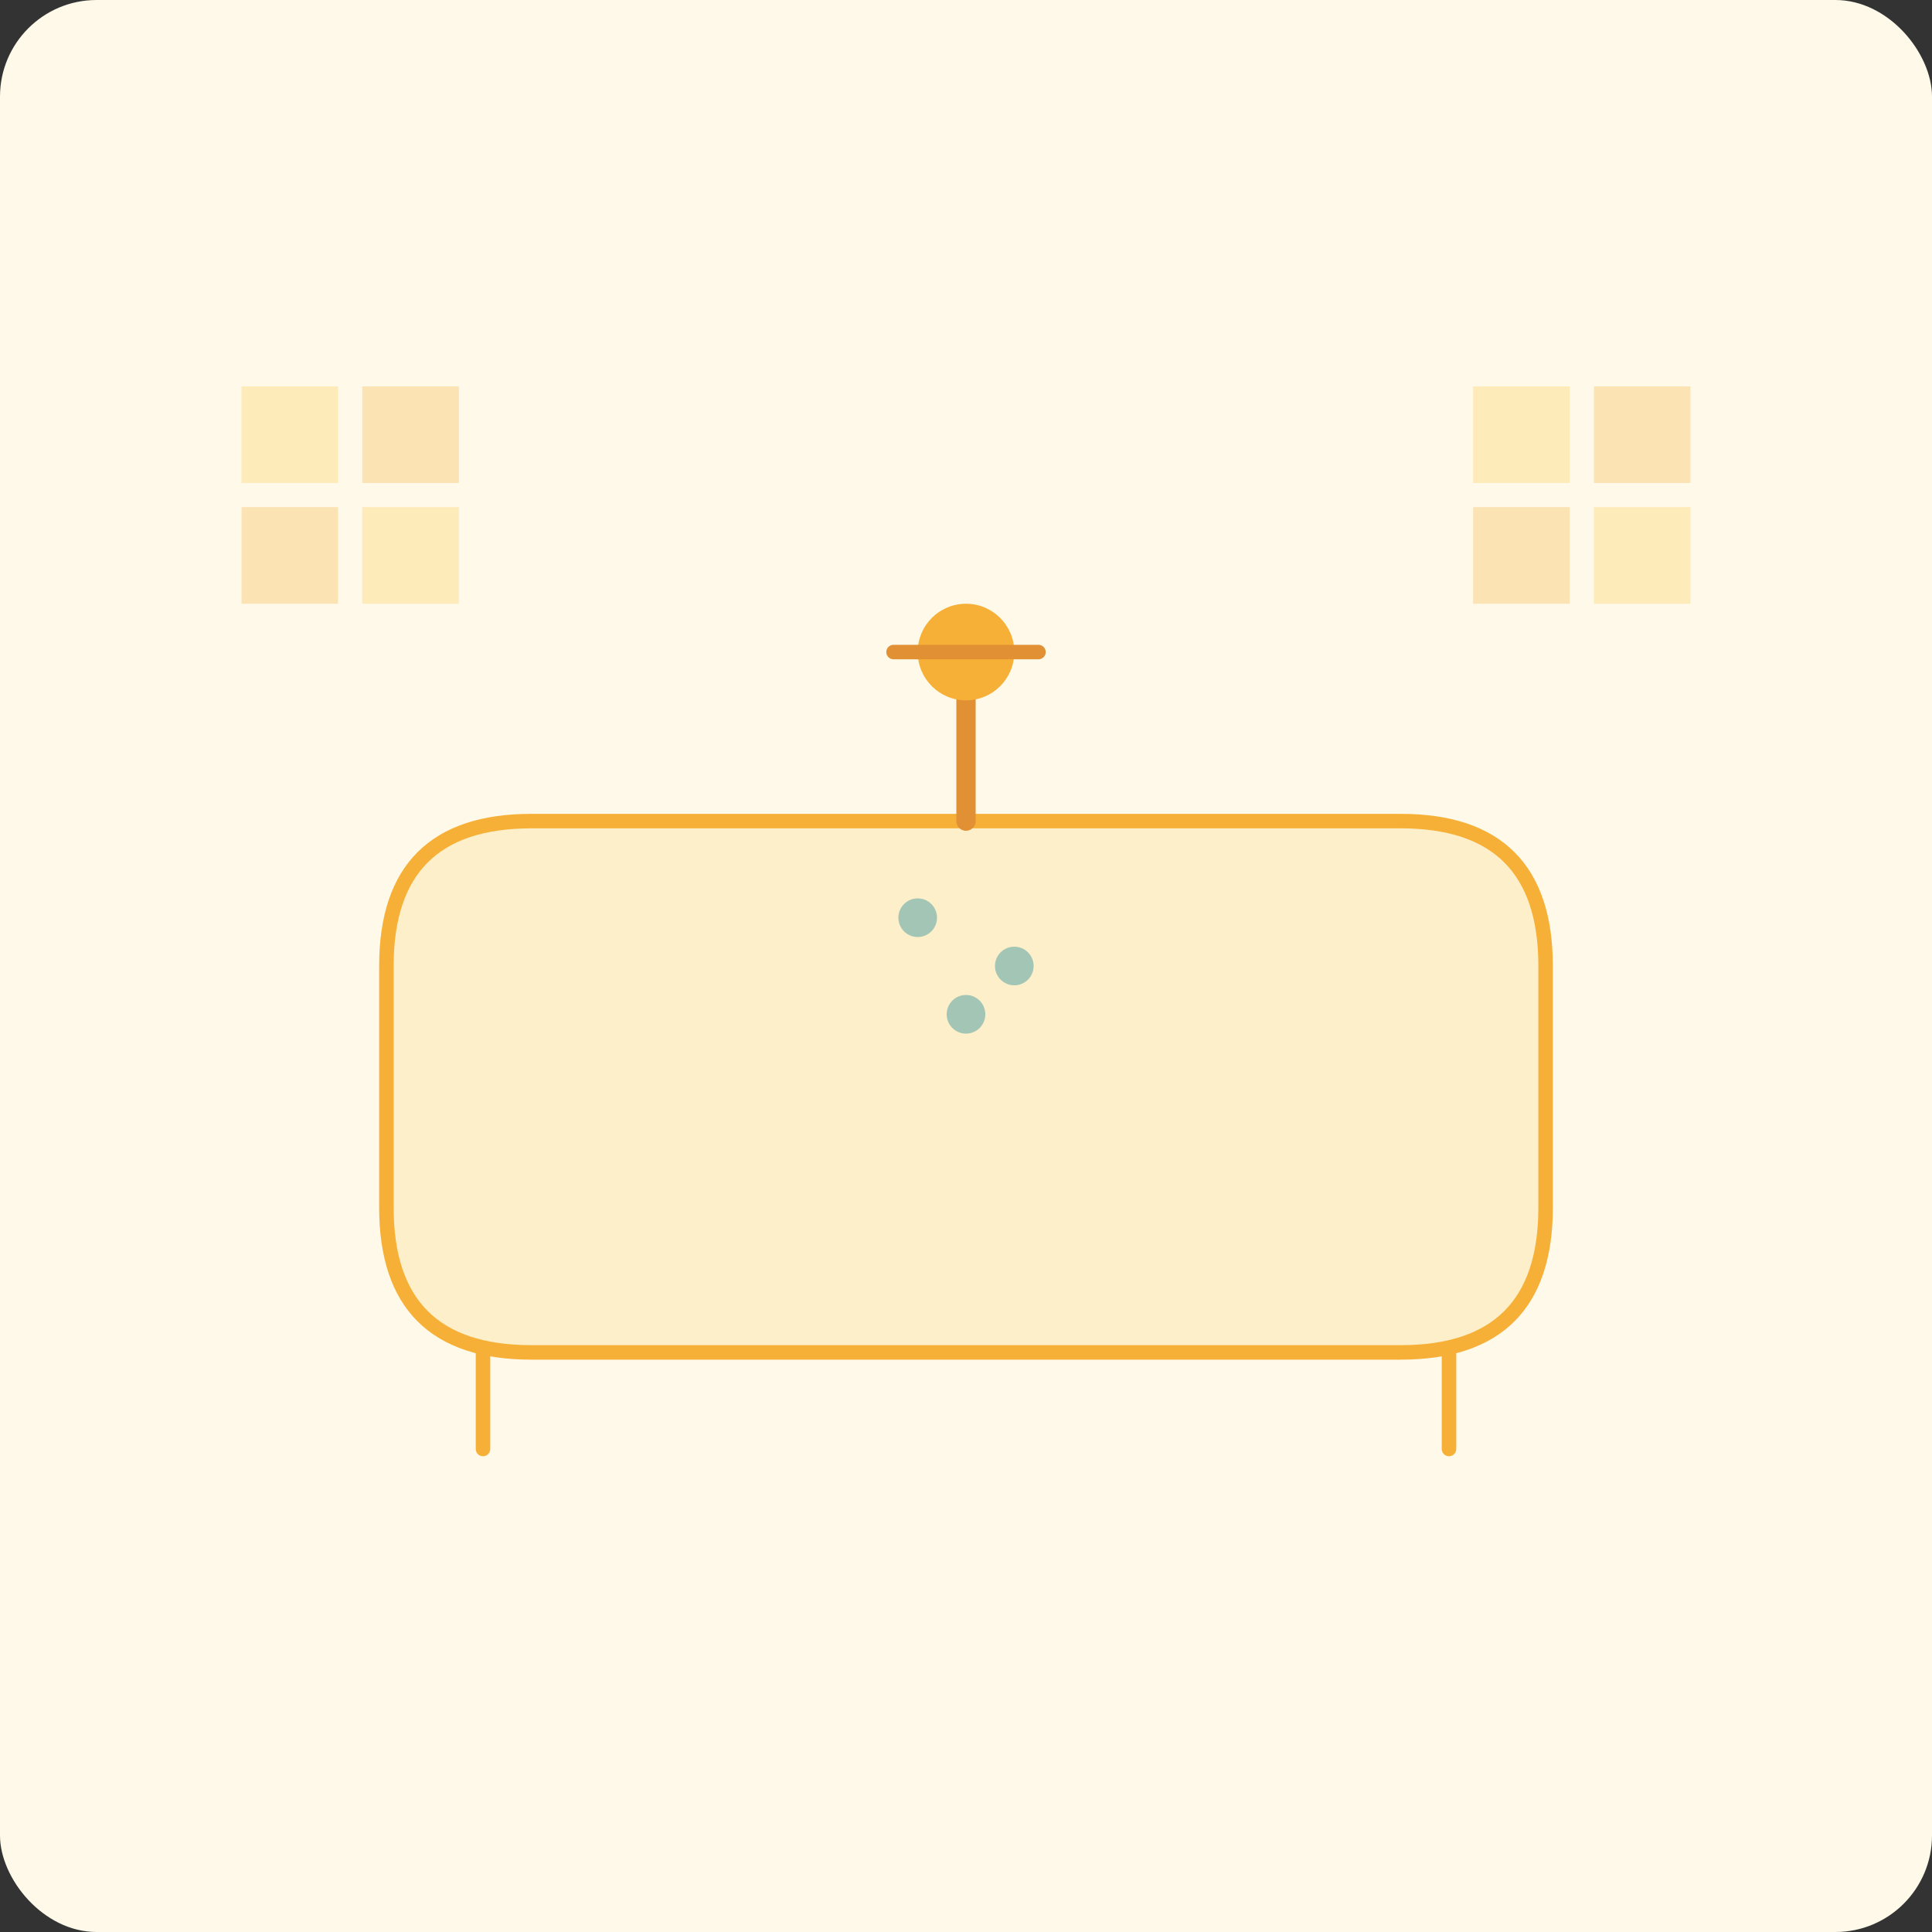 <svg width="400" height="400" viewBox="0 0 400 400" fill="none" xmlns="http://www.w3.org/2000/svg">
  <rect x="0" y="0" width="400" height="400" fill="#333333" stroke="none"/>
  <rect width="400" height="400" rx="20" fill="#fef9e8"/>
  <g opacity="0.8">
    <!-- Bathtub -->
    <path d="M80 200C80 180 90 170 110 170L290 170C310 170 320 180 320 200L320 250C320 270 310 280 290 280L110 280C90 280 80 270 80 250L80 200Z" 
          stroke="#f59e0b" stroke-width="3" fill="#fbbf24" fill-opacity="0.2"/>
    <path d="M100 280L100 300M300 280L300 300" stroke="#f59e0b" stroke-width="3" stroke-linecap="round"/>
    
    <!-- Faucet -->
    <path d="M200 140L200 170" stroke="#d97706" stroke-width="4" stroke-linecap="round"/>
    <circle cx="200" cy="135" r="10" fill="#f59e0b"/>
    <path d="M185 135L215 135" stroke="#d97706" stroke-width="3" stroke-linecap="round"/>
    
    <!-- Water drops -->
    <circle cx="190" cy="190" r="4" fill="#3d9599" opacity="0.6"/>
    <circle cx="210" cy="200" r="4" fill="#3d9599" opacity="0.6"/>
    <circle cx="200" cy="210" r="4" fill="#3d9599" opacity="0.6"/>
    
    <!-- Tiles -->
    <g opacity="0.3">
      <rect x="50" y="80" width="20" height="20" fill="#fbbf24"/>
      <rect x="75" y="80" width="20" height="20" fill="#f59e0b"/>
      <rect x="50" y="105" width="20" height="20" fill="#f59e0b"/>
      <rect x="75" y="105" width="20" height="20" fill="#fbbf24"/>
      
      <rect x="305" y="80" width="20" height="20" fill="#fbbf24"/>
      <rect x="330" y="80" width="20" height="20" fill="#f59e0b"/>
      <rect x="305" y="105" width="20" height="20" fill="#f59e0b"/>
      <rect x="330" y="105" width="20" height="20" fill="#fbbf24"/>
    </g>
  </g>
</svg>